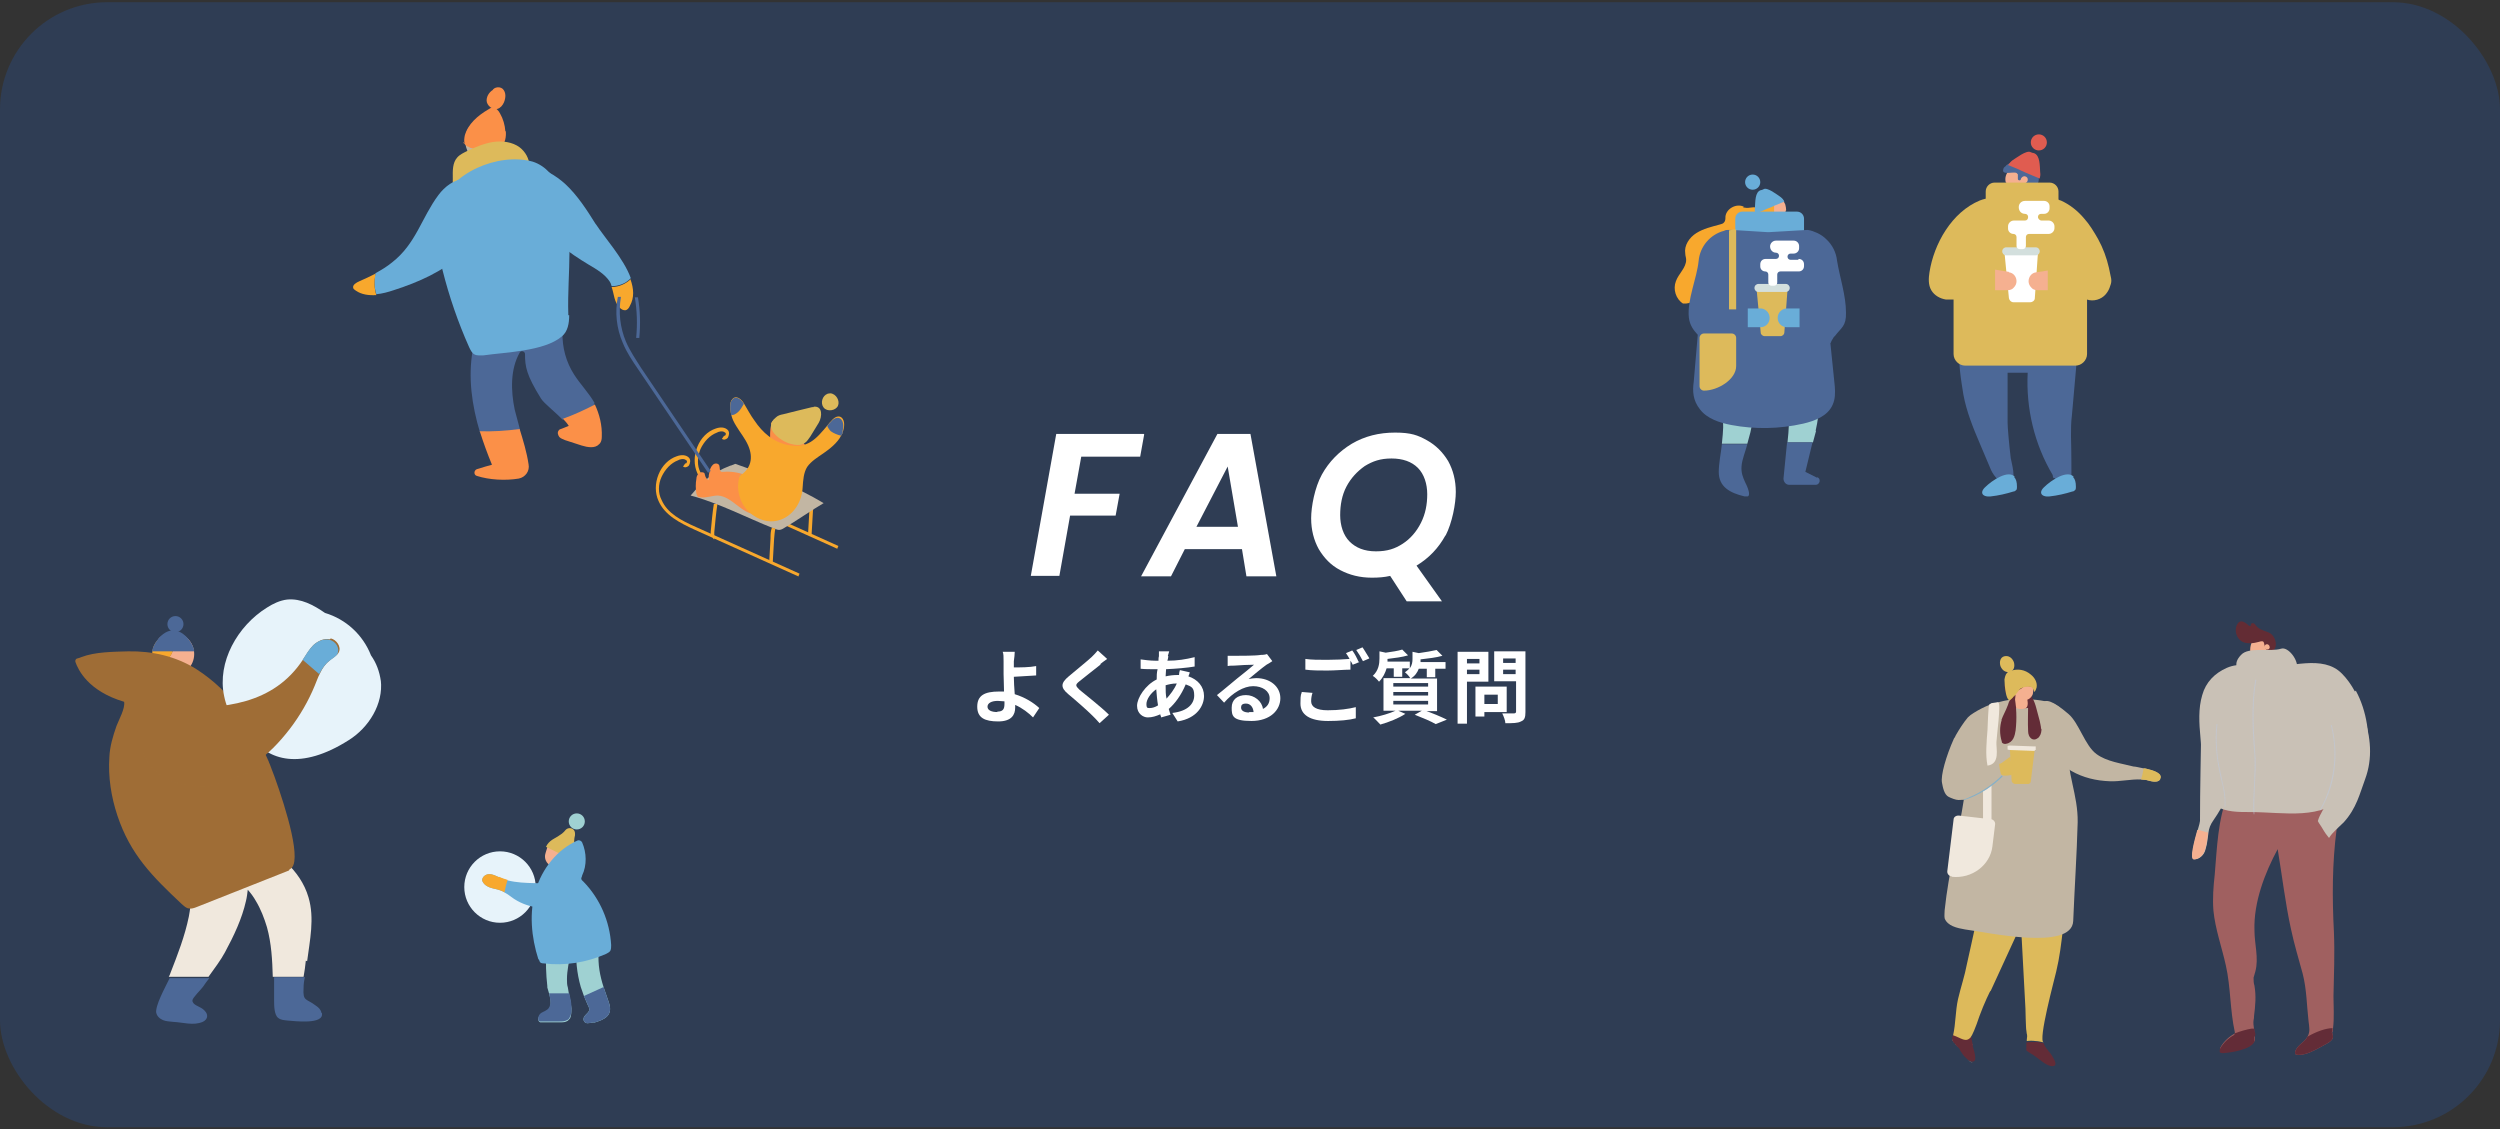 <?xml version="1.0" encoding="UTF-8"?><svg xmlns="http://www.w3.org/2000/svg" width="560" height="253" viewBox="0 0 560 253"><rect x="0" y="0" width="560" height="253" fill="#333333" stroke="none"/><defs><style>.h{opacity:.7;}.h,.i,.j,.k{mix-blend-mode:multiply;}.l{fill:#69add8;}.m{fill:#fff;}.n{fill:#e7f3fa;}.o{opacity:.5;}.p{fill:#632c34;}.q{fill:#bacbea;}.r{isolation:isolate;}.s{fill:#4c6897;}.t{fill:#ddba5b;}.i,.u{fill:#9f6d36;}.v{fill:#2f3d54;}.w{fill:#c2b6a3;}.x{fill:#f0e8dd;}.y{fill:#f5b090;}.z{fill:#e05c50;}.j{opacity:.7;}.aa{fill:#632c37;}.ab{fill:#9fd1d2;}.ac{fill:#d3dfdd;}.ad{fill:#c9c1b6;}.k{opacity:.6;}.ae{fill:#a06060;}.af{fill:#f8a82d;}.ag{fill:#fb9048;}</style></defs><g class="r"><g id="d"><g><rect class="v" y=".5" width="560" height="252" rx="24" ry="24"/><g><path class="w" d="M483.9,174.5c-.5,1-2.1,.5-3.2,.2-.4,0-.7-.1-1.1-.1-2.3-.1-4.7,.5-7,.4-3-.1-6-.8-8.6-2.3-3.7-2.1-6.5-6-6.8-10.1-.3-4.1-.9-8.7,6.1-2.7,2.4,2,3.7,7.1,6.3,9,2.3,1.7,5.6,2.1,8.3,2.8,.4,0,1.2,.2,2.2,.4,.3,0,.7,.1,1,.2,1.7,.4,3.3,1.1,2.7,2.2Z"/><path class="aa" d="M453.9,233.3v2c.6,.5,1.6,1,2.1,1.4,.9,.6,2.6,2.3,3.9,2.1,1-.1,.4-1.3-.3-2.4-.2-.3-.4-.6-.6-.8,0,0-.1-.1-.2-.2,0,0,0,0,0-.1-.1-.1-.2-.3-.3-.3-.3-.4-.6-.9-.7-1.3-.6-.2-1.2-.3-1.9-.3-.7,0-1.4,0-2,.1Z"/><path class="y" d="M441.9,234.2c0-.2,0-.3-.1-.4,0,0,0-.1,0-.2,0,0,0,.1,0,.2,0,0,0,.2,.1,.4Z"/><path class="y" d="M440.8,237.4c.3,.3,.7,.5,1.1,.6,0,0,.1,0,.2,0,0,0-.1,0-.2,0-.4,0-.8-.3-1.1-.6Z"/><path class="y" d="M441.5,232.4s0,0,0,0h0s0,0,0,0Z"/><path class="y" d="M438.6,234.5c-.1-.1-.2-.3-.4-.4,.1,.1,.3,.3,.4,.4Z"/><path class="y" d="M437.8,233.6c-.2-.3-.4-.6-.5-.9,0,.3,.2,.6,.5,.9Z"/><path class="y" d="M439.2,235.3s0,0,0-.1c0,0,0,0,0,.1Z"/><path class="y" d="M440.5,237.1s0,0,0,0c0,0,0,0,0,0Z"/><path class="y" d="M438.2,234.1c0,0-.2-.2-.2-.3,0,0,.2,.2,.2,.3Z"/><path class="aa" d="M439.8,231.5c-.6-.3-1.3-.5-1.9-.4,0,0-.1,.2-.2,.3,0,0,0,.1-.1,.2-.2,.4-.4,.8-.3,1.1,0,0,0,0,0,.1,0,.3,.2,.6,.5,.9,0,0,0,0,.1,.1,0,0,.2,.2,.2,.3,.1,.1,.3,.3,.4,.4,.1,.1,.2,.2,.3,.3,0,0,.2,.2,.2,.3,0,0,0,0,0,.1,.4,.6,.8,1.3,1.4,1.8,0,0,0,0,0,0,0,0,.2,.2,.2,.2,.3,.3,.7,.5,1.1,.6,0,0,.1,0,.2,0,.8,0,.6-1.2,.3-2.4-.1-.4-.2-.7-.3-1,0,0,0-.2,0-.2,0,0,0,0,0-.1,0,0,0,0,0,0,0-.2,0-.3-.1-.4,0,0,0-.1,0-.2-.1-.4-.2-.8-.2-1.2,0,0,0,0,0,0-.5-.3-1.1-.6-1.7-.9Z"/><path class="t" d="M443.1,192.5c.3,1.4,.5,2.7,.5,3.8,0,.8,0,1.6,0,2.5-.2,5.8-1.8,11.4-3,17.1-.5,2.7-1.4,5.3-2,7.9-.6,2.7-.5,5.4-1.1,8.1,1.8,.6,2.8,1.7,3.9,.5,.4-.5,1.1-2.1,2-4.8,.9-2.5,2.6-6.2,2.5-5.6l6.8-14.8,1,18.7c0,0,.1,4.8,.2,4.9,.1,1.3,.3,.7,.1,2.1,0,0,0,.2,0,.3,0,0,0,0,0,0h0c.6-.1,1.3-.1,2,0,.6,0,1.2,.2,1.8,.3-1.4-.2,2.5-14.5,2.8-15.9,1.5-6.2,1.5-12.6,2.9-18.8,.6-2.7,.8-5.6,.8-8.6-6.8,1.7-14.1,1.5-21.1,2.4Z"/><path class="w" d="M440,178.5c-1.3,8.5-3.5,16.8-4.4,25.4,0,.6-.1,1.2,0,1.8,.6,1.7,2.8,2.2,4.6,2.5,4.8,.6,23.9,4.9,24.2-1.9,.3-7.4,.8-14.7,1-22.1,.1-6.2-2.5-11-2.2-17.4,.1-2.9,.3-6.6-2.1-8.5-1.5-1.2-4.3-1.5-6.7-1.7,0,0,0,0,0,0-1.5-.1-3,0-4.5,.2-10.6,1.8-8.3,8.6-9.2,16.8-.2,1.7-.4,3.4-.7,5.1Z"/><path class="y" d="M454.2,156.7c0-.1-.1-.2-.2-.3l.2,.3Z"/><path class="y" d="M453.9,156.2c0,0,.1,.1,.1,.2l-.2-.3s0,0,0,.1Z"/><path class="aa" d="M455.7,153.6c0-.9-.4-1.8-1.4-2.2-1.2-.5-2.6-.3-3.8,.1-2.2,.9-1.6,3.9-.3,5.3,.4,.4,.8,.8,.8,1.3,0,.1,0,.2,0,.3,0,.2,.4,.2,.6,.2,1.4-.3,3.5,.8,3.6-1.3,0-.5,0-1,0-1.4,0-.3,.2-.6,.2-.9,.1-.4,.2-.9,.2-1.4Z"/><path class="y" d="M451.5,158.5c.5,.4,1.5,.4,2.1,.2,.9-.3,.6-1.7,.4-2.5-.2-.5-.6-.8-1.1-.9-.4-.1-.8-.2-1.1-.3,0,0-.2,0-.2,0-.1,0-.1,.2-.1,.4,0,.7-.4,2.3,0,2.9,0,0,.1,.2,.2,.2Z"/><path class="y" d="M453.4,153.7h1c.3,0,.6,.1,.9,.1,.2,.7,.2,1.5-.1,2-.4,.7-1.1,1.1-1.8,1-.5,0-1.1-.3-1.5-.7-.3-.3-.6-.6-.8-1,.5-.2,.9-.4,1.4-.7,.4-.2,.7-.5,1-.8Z"/><path class="y" d="M451.5,154.1c.3,0,.6,.3,.6,.7,0,.4-.3,.7-.7,.7-.3,0-.6-.3-.6-.7,0-.4,.3-.7,.7-.7Z"/><path class="aa" d="M457.2,163.3c0-.6-.2-1.2-.3-1.8-.3-1-.5-2-.8-3-.1-.4-.5-1.7-.9-2.2,0,.1-.1,.2-.2,.4,0,0,0,0,0,0,0,0-.2,.2-.3,.2l-.4,.6c0-.2,0-.3,.2-.5,0,0-.2-.3-.2-.3,0,.2,0,.9,0,1.1,0,2-.1,4,0,6,0,.6,.2,1.3,.8,1.7,.3,.2,.8,.2,1.1,0,.2-.1,.5-.3,.6-.5,.4-.5,.5-1.2,.5-1.8Z"/><path class="w" d="M453.2,171.5c-.3-1.1-1.5-1.9-3.3-1.8-1,0-5.4,.6-6.7,1.8,.3-1.2,.8-3.2,1.1-3.9,.4-.7,1-1.8,1.5-3,0-.2-.2-.4-.2-.6-.2-1.2,0-2.4,0-3.6,0-.8,0-1.7,0-2.5-1.2,.5-2.4,1.1-3.5,1.8-.5,.3-.9,.6-1.3,1-1,1.2-1.9,2.6-2.7,4-.1,.2-.2,.5-.4,.7-1.8,4-3,8.3-2.7,9.9,.2,1.1,.5,2.7,1.5,3.2,.6,.3,1.6,.7,2.2,.7,3.5,0,11.2-1.2,13.5-4.4,.9-1.2,1.1-2.3,.9-3.1Z"/><path class="t" d="M451.1,148.3c.3,1,0,2-.9,2.2s-1.7-.3-2.1-1.3c-.3-1,0-2,.9-2.2s1.7,.3,2.1,1.3Z"/><path class="x" d="M437.2,196.3h0c-.6,0-1.1-.6-1-1.2l1.4-11.5c0-.6,.6-1,1.3-.9l7,.8c.6,0,1.1,.6,1,1.2l-.6,4.9c-.5,4.2-4.6,7.3-9.1,6.8Z"/><path class="x" d="M447.5,157.3s0,0,0,0c0,0,0,0,0,0,0,0,0,0,0,0l-1.4,.2c-.2,.1-.3,.2-.5,.3-.2,0-.4,5.3-.4,5.7-.2,2.6-.5,5.6,0,8,2.9-.4,1.9-3.8,2-5.3,0-.9,1.1-8.7,.4-8.9Z"/><path class="x" d="M444.2,177.3v8.6c0,0,1.9,0,1.9,0v-10c-.5,.5-1.2,1-1.9,1.3Z"/><g><path class="t" d="M455.8,167.7l-.9,7.3c0,.4-.4,.7-.8,.6h-2.8c-.4-.1-.7-.4-.7-.8l-.4-7.4,5.5,.2Z"/><path class="x" d="M456,168c0-.3,0-.5,0-.8,0,0-.2,0-.3,0l-5.4-.2c-.2,0-.4,0-.6,.1,0,.2,0,.3,0,.5,0,0,0,.2,0,.3,.1,0,.3,.1,.5,.1l5.4,.2c0,0,.2,0,.2,0,0,0,0-.1,0-.2Z"/></g><path class="t" d="M447.8,171.1c.4,0,.7-.3,1-.5,.4-.3,.8-.6,1.2-.9,.1,0,.3-.2,.4-.1,0,.2,0,.4,0,.6,0,0,0,.2,0,.2,0,.1,.3,.2,.4,.2,.6-.2,1.2,.2,1.9,.3,.5,0,.9,.4,.7,.9-.2,.8-1,1.3-1.8,1.5-.7,.2-2.4,.7-3.2,.3-.4-.2-.6-2.5-.6-2.5Z"/><path class="t" d="M483.9,174.5c-.5,1-2.1,.5-3.2,.2-.4,0-.7-.1-1.1-.1,.2-.7,.4-1.4,.5-2.1,0-.2,0-.3,.1-.4,.3,0,.7,.1,1,.2,1.7,.4,3.3,1.1,2.7,2.2Z"/><g class="j"><path class="l" d="M439.9,179c.5,0,.9-.3,1.4-.5,2.6-1.1,5.1-2.8,7.1-4.8l.2,.2c-2,2-4.5,3.7-7.2,4.8-.5,.2-1,.4-1.5,.5v-.3Z"/></g><g><polygon class="w" points="456.2 153.4 456.2 153.4 456.2 153.4 456.2 153.4"/><path class="t" d="M456.2,154c.2-1.1-.4-2.2-1.3-2.9-1.3-1.1-2.9-1.4-4.6-.8-.3,0-.5,.2-.7,.4-.4,.4-.5,1-.6,1.5,0,.9,.3,6.3,1.9,4.2,.5-.7,1.1-1.4,1.6-2.1,.5-.3,1.2-.5,1.8-.5,.3,0,.5,0,.8,.2,.4,.2,.4,.7,.6,1,.3-.3,.4-.7,.5-1Z"/></g><path class="aa" d="M448.4,161.2c-.5,1.6-.5,3.3,0,4.9,0,.1,0,.2,.1,.3,.2,.2,.6,.3,.9,.2,.7-.1,1.3-.6,1.6-1.2s.4-1.2,.5-1.8c.3-2.6,.2-5.3-.3-7.9,0,.4-.7,.9-1,1.2-.3,.4-.3,.8-.5,1.2-.4,1.1-1,2.1-1.4,3.2Z"/><g><path class="ad" d="M502,161.5c.2,8.3-1.9,16.1-6.1,22.1-.8,1.1-1.1,2-1.2,2.9-.2,1.2-.2,2.3-.7,3.9-.3,1.1-1.3,2.1-2.5,2.1-1,0,.1-4.1,.8-6.6,.3-1,.5-1.8,.5-2,0-7.4,.2-14.8,.3-22.1,0-3,.4-5.2,1.8-7.8,1.5-2.7,3.3-2.2,6.1-.5,.8,.5,1.5,1.1,2.1,1.8-.9,.7-2,1.5-2.4,2.7-.4,1.2,.1,2.7,1.4,3.5Z"/><path class="ae" d="M523.4,185.8c-1,7.6-1,15.3-.6,23,.2,4.8,0,9.6-.1,14.4,0,1.9,.2,4.8-.1,7.1,0,.3,0,.7-.2,1,0,0,0,0,0,0,.1,.4,.3,.9,.1,1.3-.2,.8-2.2,1.6-2.8,2-1.3,.7-3.1,1.7-4.8,1.7-.2,0-.3,0-.5-.1-.1,0-.2,0-.3-.2,0-.1,0-.3,0-.4,.5-1.5,1.8-1.9,2.6-3.1,0-.1,.1-.2,.2-.3h0c.6-1.2,.4-1.9,.2-3.6-.4-3.5-.4-7-1.3-10.5-.9-3.3-1.9-6.6-2.6-9.9-1.3-5.9-2-12-3-18-2.9,5.4-5.4,11.9-5.2,18.2,0,3.1,1,6.2,.2,9.2-.1,.5-.3,.9-.4,1.4,0,.6,0,1.2,.2,1.8,.4,2.3,.2,4.5-.1,6.8,0,.3,0,.6-.1,.9-.1,.6,0,1.3,.1,2,0,.4,.1,.8,.2,1.2,0,0,0,0,0,0,0,0,0,0,0,0,0,0,0,0,0,0,0,0,0,.2,0,.3,0,0,0,0,0,0,0,0,0,.2,0,.2,0,0,0,0,0,0,0,0,0,.2,0,.3,0,0,0,0,0,0,0,0,0,.2,0,.2,0,0,0,0,0,0,0,0,0,.2,0,.3-.7,1.8-5.3,2.5-7,2.6-.3,0-.7,0-.8-.3,0-.2,0-.5,.1-.7,.7-1.3,1.9-2.4,3.2-3.1,0-.1,0-.2,0-.3-1.1-5-.9-10-2-14.9-.9-4.1-2.4-8.2-2.8-12.4-.2-2.7,0-5.3,.3-8,.5-5.8,.7-12.6,3-17.9,.3-.6,.6-1.2,1-1.7,8,.8,16.1,1.2,24.2,1.4,.1,2.5-.3,5.2-.6,7.6Z"/><path class="ad" d="M527.5,154.9c-.8-1.5-1.8-2.9-2.9-4-4.3-4.4-11.8-1.3-17.1-1.5-3.2-.1-5.7-1.1-8.7,.2-2.7,1.2-4.7,3.2-5.5,6.1-.9,3-.7,6.3-.4,9.5,.1,1.6,.3,3.3,.4,4.9,.3,3.7-.9,8.3,3.1,10.5,2.3,1.3,4.9,1.3,7.5,1.3,8,0,16.1,2,21.9-4,.8-.9,1.6-1.7,2.3-2.7,1.1-1.6,1.7-3.5,2.1-5.5,.8-4.6,0-10.4-2.5-15Z"/><path class="ad" d="M529.5,160.4c-.6-1.8-1.1-3.2-2.1-4.8-2.2,1.2-3.9,1.2-6.3,1.9,.9,4.5,2.3,7.4,2.4,12,0,2.8-1,7.5-2.1,10-.6,1.3-1.8,2.9-2.2,4.4,0,0,0,.1,.1,.2,0,0,0,0,0,0,.1,.2,.2,.4,.3,.5,.5,.7,.9,1.5,1.4,2.2,.2,.3,.5,.6,.7,.9,.8-1.3,2.2-2.4,3.3-3.5,2.9-3.2,3.6-6.5,4.8-9.7,1.7-4.6,1.3-9.5-.4-14.2Z"/><path class="aa" d="M505,232.3s0,0,0,0c0,0,0,.2,0,.2,0,0,0,0,0,0,0,0,0,.2,0,.3,0,0,0,0,0,0,0,0,0,.2,0,.2,0,0,0,0,0,0,0,0,0,.2,0,.3-.7,1.8-5.3,2.5-7,2.6-.3,0-.7,0-.8-.3,0-.2,0-.5,.1-.7,.7-1.3,1.9-2.4,3.2-3.1,0-.1,0-.2,0-.3,1.3-.5,2.7-.9,3.9-1.1,.2,0,.4,0,.6,0,0,.4,.1,.8,.2,1.2,0,0,0,0,0,0,0,0,0,0,0,0,0,0,0,0,0,0,0,0,0,.2,0,.3Z"/><path class="aa" d="M522.4,231.3c.1,.4,.3,.9,.1,1.3-.2,.8-2.2,1.6-2.8,2-1.3,.7-3.1,1.7-4.8,1.7-.2,0-.3,0-.5-.1-.1,0-.2,0-.3-.2,0-.1,0-.3,0-.4,.5-1.5,1.8-1.9,2.6-3.1,0-.1,.1-.2,.2-.3h0c1.9-1.1,4.1-1.9,5.6-1.9,0,.3,0,.7-.2,1,0,0,0,0,0,0Z"/><path class="y" d="M494.6,186.5c-.2,1.2-.2,2.3-.7,3.9-.3,1.1-1.3,2.1-2.5,2.1-1,0,.1-4.1,.8-6.6,.7,0,1.4,.4,2.4,.6Z"/><g class="h"><g class="k"><path class="q" d="M505.7,150c-1.6,6.1-1.2,13.1-.7,19.2,.1,2.1,0,4.3-.1,6.6-.1,2.2-.3,4.5-.1,6.6h.2c-.1-2.1,0-4.4,.1-6.6,.1-2.2,.3-4.5,.1-6.6-.4-6.1-.9-13,.7-19.1h-.2Z"/></g><g class="k"><path class="q" d="M522.3,162.4h-.2c1.7,6.5,.7,13.5-2.5,19.1h.2c3.3-5.5,4.2-12.5,2.5-19.1Z"/></g><g class="k"><path class="q" d="M497.7,174.4c-.1-.5-.2-.9-.3-1.4-.8-3.5-1.1-7.2-.7-10.8h-.2c-.4,3.5-.1,7.3,.7,10.9,.1,.5,.2,.9,.3,1.4,.2,.9,.5,1.8,.6,2.7,.2,1.2,.3,2.3,.2,3.5h.2c0-1.2,0-2.4-.2-3.5-.2-.9-.4-1.8-.6-2.7Z"/></g></g><g><path class="y" d="M508.4,147.6c0-.2,0-.5,0-.8,0,0,0-.2,0-.2,0-.2,0-.3-.1-.4,0,0,0-.1,0-.2-.3-.4-.6-.3-1.1-.3-.5,0-1.1-.1-1.4,.3-.2,.4,0,1,0,1.4,0,.6,0,1.4,0,2,.2,.9,1.7,1,2.3,.6,.3,0,.6-.1,.6-.6,0-.6,0-1.3-.2-1.9Z"/><path class="y" d="M507.2,142.2c-1.1-.3-2,.3-2.6,1.3-.5,.8-.8,2.3-.3,3.2,.4,.8,1.1,1.2,1.8,1.1,.6,0,1.1-.3,1.5-.6,.7-.6,1.2-1.7,1.2-2.8,0-1.1-.7-1.9-1.7-2.2Z"/><path class="p" d="M501,140.2s0,0,0-.1c.7-1.5,1.7-.9,2.7,0,.1,.1,.4,.2,.5,0-.1-.3,.2-.6,.5-.5,.3,0,.5,.4,.7,.6,.8,1,2.2,1.1,3.2,1.7,1,.7,1.5,2.3,1,3.3-.6,1.2-1.5,1.1-2.1,0-.6-1.2,0-1.9-1.6-1.4-1,.3-2.7,.5-3.7-.1-1.2-.7-1.7-2.3-1.2-3.6Z"/><path class="y" d="M507.8,144.3c-.3,0-.6,.3-.5,.6,0,.3,.3,.6,.6,.6s.6-.3,.5-.6c0-.3-.3-.6-.6-.6Z"/></g><path class="ad" d="M511,145.3h0c-2.5,.8-7.3-.5-9,1.4-3.8,3.9,3.6,6.4,6.5,5.7,1.9-.5,3.7-1.2,5.5-2.2,.2,0,.4-.2,.5-.3,.5-2-2-5.1-3.5-4.6Z"/></g></g><g><g><path class="af" d="M390.6,46.3c-1.6-.8-3.9,.4-4.1,2.2,0,.5,0,1-.3,1.3-.2,.3-.6,.4-1,.5-1.8,.5-3.6,.9-5.2,1.9s-2.8,2.8-2.5,4.6c0,.5,.2,.9,.2,1.4,0,1.8-1.7,3.1-2.3,4.8-.7,1.8,0,4,1.6,5,3.7,.3,6-4.7,9.7-5.1,.5,0,1.1,0,1.6-.1,.8-.2,1.5-.7,1.8-1.4,.5-1,.3-2.2,.4-3.4,.2-1.7,1.3-3.2,2.8-3.9,.4-.2,.9-.4,1.2-.8,.2-.3,.2-.8,.1-1.2-.1-1.4-.2-2.9-.4-4.3,0-.4,0-.8-.3-1-.7-.8-2.1,0-3.1-.3h-.3Z"/><g><path class="ab" d="M392.6,78.9l-4.3-.9-4.2,7.1,1.4,5.9c.5,2.1,.6,4.2,.4,6.3l-.2,2.1h5.7l.7-2.6c.5-2.2,.8-4.4,.8-6.7l-.2-11.2Z"/><path class="ab" d="M406.7,96.5c.5-2.2,.8-4.4,.8-6.7l-.2-11.2-4.3-.9-4.2,7.1,1.4,5.9c.5,2.1,.6,4.2,.4,6.3l-.2,2.1h5.7l.7-2.6Z"/><path class="s" d="M385,105.7c0,3.3,2.4,4.7,5.8,5.5,.2,0,.5,0,.7,0,.4-.2,.3-.8,.2-1.2-.2-.8-.5-1.4-.8-2-.5-1.1-.9-2.1-.8-3.5,.1-1.6,.9-3.4,1.3-5h-5.7c-.2,2-.7,4.2-.7,6.3Z"/><path class="s" d="M407,107l-2.6-1.3,1.6-6.6h-5.7l-.8,8.1c0,.7,.5,1.4,1.3,1.4h5.9c.5,0,.9-.4,.9-.9s-.2-.6-.5-.8Z"/></g><g><path class="y" d="M400,47.2c-.2,1.9-1.8,3.3-3.7,3.2-.8,0-1.4-.4-2-.8-.1,0-.2-.2-.3-.3,0,0,0,0,0-.1-.3-.4-.5-.8-.7-1.3-.1-.4-.2-.8-.1-1.2,.1-1.4,1-2.5,2.2-2.9,.2,0,.4-.1,.6-.2h0c.2,0,.5,0,.7,0,0,0,.1,0,.2,0,0,0,.1,0,.2,0,.1,0,.2,0,.3,0,.5,.1,.9,.3,1.3,.6,.4,.3,.7,.6,.9,1,.1,.2,.2,.4,.3,.6,.1,.4,.2,.9,.2,1.3Z"/><path class="af" d="M397.4,43.6v4.1s0,0,0,.1c0,0,0,.1,0,.2-.2,.7-.8,1.2-1.5,1.2h-1.8s0,0,0-.1c-.3-.4-.5-.8-.7-1.3-.1-.4-.2-.8-.1-1.2,.1-1.4,1-2.5,2.2-2.9,.2,0,.4-.1,.6-.2h0c.2,0,.5,0,.7,0,0,0,.1,0,.2,0,0,0,.1,0,.2,0,.1,0,.2,0,.3,0Z"/></g><path class="l" d="M399.6,45.2l-2.2,.9-.4,.2-1,.4-2.8,1.2c-.1-.4-.2-.8-.1-1.3,.1-1.4,0-3.6,1.3-4,.2,0,.4-.1,.6-.2,0,0,0,0,0,0,.8-.6,3.2,1.3,3.8,1.7,.4,.3,.7,.6,.9,1.1Z"/><circle class="l" cx="392.6" cy="40.8" r="1.7"/><rect class="y" x="394.3" y="48.1" width="4" height="4"/><path class="l" d="M404.1,51.8l-3.3,1c-2.7,.8-5.5,.9-8.2,0l-3.9-1.1v-2.7c0-.9,.7-1.6,1.6-1.6h12.2c.9,0,1.6,.7,1.6,1.6v2.7Z"/><path class="s" d="M410.1,76.8c.1-.4,.3-.7,.5-1,.1-.2,.2-.4,.4-.5,1.4-1.9,2.6-2.2,2.5-5.3,0-3.8-1.4-7.9-2-11.6-.2-1.9-1.1-3.6-2.4-4.8-.6-.6-1.2-1-2-1.4-.7-.3-1.4-.6-2.2-.7l-8.6,.5h0c0,0-.2,0-.2,0h-.2s0,0,0,0l-8-.5h-.7c-.3,0-.7,0-1,.2-3.1,.8-5.4,3.5-5.7,6.7-.4,4-2.6,8.7-2.2,12.7,.2,1.8,1.1,2.9,2,3.9l-.9,10.5c-.3,2.1-.2,4.2,1.4,6.2,1.6,2.1,4.4,3,7,3.5,5.3,1,10.8,.9,16.1-.3,2.6-.6,5.5-1.7,6.6-4.2,.6-1.3,.6-2.7,.5-4.1l-1-9.8Z"/><path class="t" d="M381.7,87.5h0c-.5,0-1-.4-1-1v-10.8c0-.5,.4-1,1-1h6.2c.5,0,1,.4,1,1v6.3c0,3-4.1,5.5-7.2,5.5Z"/><path class="t" d="M388.9,51.4v17.9h-1.6v-17.7c.3,0,.6-.2,1-.2h.7Z"/><g><path class="t" d="M400.4,64.9l-.7,9.5c0,.5-.4,.9-.9,.9h-3.5c-.5,0-.9-.4-.9-.8l-.9-9.5h6.9Z"/><path class="ac" d="M400,65.4h-6.1c-.5,0-.9-.4-.9-.9h0c0-.5,.4-.9,.9-.9h6.1c.5,0,.9,.4,.9,.9h0c0,.5-.4,.9-.9,.9Z"/><path class="m" d="M402.8,58.2h-1.7c-.4,0-.7-.3-.7-.7h0c0-.4,.3-.7,.7-.7h.7c.6,0,1.2-.5,1.2-1.2v-.5c0-.6-.5-1.2-1.2-1.2h-4c-.7,0-1.3,.6-1.3,1.3h0c0,.8,.6,1.4,1.3,1.4h0c.4,0,.7,.3,.7,.7h0c0,.4-.3,.7-.7,.7h-2.3c-.7,0-1.2,.5-1.2,1.2v.5c0,.6,.5,1.1,1.1,1.1h0c.4,0,.7,.3,.7,.7v1.8c0,.4,.3,.7,.7,.7h.6c.4,0,.7-.3,.7-.7v-1.8c0-.4,.3-.7,.7-.7h4.1c.7,0,1.2-.5,1.2-1.2v-.4c0-.7-.5-1.2-1.2-1.2Z"/></g><path class="l" d="M394.7,69.1h-3.2v4.2h2.8c.6,0,1.1-.2,1.5-.6,.4-.4,.6-.9,.6-1.5,0-1-.7-1.9-1.8-2.1Z"/><path class="l" d="M399.9,69.1h3.2v4.2h-2.8c-.6,0-1.1-.2-1.5-.6-.4-.4-.6-.9-.6-1.5,0-1,.7-1.9,1.8-2.1Z"/></g><g><path class="y" d="M449.4,40.9c.3,1.7,2,2.7,3.6,2.4,.7-.1,1.2-.5,1.6-.9,.1-.1,.2-.3,.3-.4,.4-.6,.6-1.5,.4-2.3-.2-1.2-1.2-2.1-2.3-2.4-.2,0-.4,0-.6,0h0c-.3,0-.5,0-.8,0,0,0-.1,0-.2,0-.5,.1-1,.4-1.3,.8-.7,.7-1.1,1.7-.8,2.8Z"/><path class="s" d="M449.3,37.1c1.2-.9,3.7-2,3.8-1,0,0,0,.1,0,.2,0,.2,.3,.2,.5,0,.6-.2,1.3-.2,1.9,.1s.8,1.2,.3,1.7c0,0-.1,.1-.1,.2,0,.2,.1,.4,.3,.5,2.1,1.4-1.1,5.3-2.1,3-.1-.3-.3-.7-.1-1,0,0,0,0,0,0l-1.1-.9v.2c0,0,0,0,0,0h0c0,.2-.2,.3-.3,.3-.2,0-.4-.1-.4-.3v-1.1c0,0-.1,0-.1,0-.2-1-3.9,.7-3.1-1.3,0-.1,.3-.4,.6-.6Z"/><path class="y" d="M449.9,38.6s0,0,0,0c0,0,0,0,0,0Z"/><path class="y" d="M452.7,40.4c0,.4,.5,.7,.9,.6,.4,0,.7-.5,.6-.9,0-.4-.5-.7-.9-.6s-.7,.5-.6,.9Z"/><path class="z" d="M449.9,37l2.4,1,.4,.2,1.1,.5,3.1,1.3c.1-.4,.2-.9,.1-1.4-.1-1.5,0-3.8-1.4-4.3-.2,0-.4-.1-.7-.2h0c-.9-.6-3.4,1.4-4.1,1.8-.4,.3-.7,.7-1,1.1Z"/><path class="z" d="M454.9,31.9c0,1,.8,1.8,1.8,1.8s1.8-.8,1.8-1.8-.8-1.8-1.8-1.8-1.8,.8-1.8,1.8Z"/><path class="s" d="M439.1,77.1c-.7,3.4,.3,8.7,.7,11.3,.7,3.8,2.2,7.5,3.7,11,.8,2,1.7,3.9,2.5,5.9,.6,1.3,2.5,3.9,4.4,2.8,1.3-.8,.2-4.3,0-5.5-.4-3.4-.7-6.9-.7-7.9,0-2.6,0-5.2,0-7.7h0v-3.5h4.5c-.4,8,1.5,16,5.6,22.9,0,.3,.1,.6,.2,.7,0,0,0,0,0,0,0,0,0,0,0,0h.3c.2,.3,.4,.6,.5,.9l1.8-.9c.8,0,1.4,0,1.4,0,0-.2,0-.5,0-.7,0-.3,0-5.4-.1-8.7,0-1.5,0-3.1,.2-4.6,.4-4.2,.5-5.9,1-11.3,0-.4,.1-2.5,.2-4.8h-26.2Z"/><path class="l" d="M464.5,106.8c-1.4-1.6-5,.7-6.7,2.4-.3,.3-.6,.7-.6,1.1,0,.8,1.1,1,1.9,.9,1.8-.2,3.5-.6,5.1-1.1,.3,0,.5-.2,.7-.4,.1-.2,.1-.4,.1-.7,0-1-.2-1.7-.6-2.1Z"/><path class="l" d="M451.3,106.8c-1.4-1.6-5,.7-6.7,2.4-.3,.3-.6,.7-.6,1.1,0,.8,1.1,1,1.9,.9,1.8-.2,3.5-.6,5.1-1.1,.3,0,.5-.2,.7-.4,.1-.2,.1-.4,.1-.7,0-1-.2-1.7-.6-2.1Z"/><path class="t" d="M472.9,62.4l-.5-2.4c-.5-2.2-1.3-4.4-2.4-6.4-.9-1.6-2-3.4-3.1-4.6-1.5-1.8-3.3-3.2-5.3-4.1-.2,0-.3-.1-.5-.2v-1.8c0-1.1-.9-2-2-2h-12.3c-1.1,0-2,.9-2,2v1.6c-.5,.1-1,.3-1.3,.4-6.3,2.6-10.3,9.7-11.3,16.1-.2,1.3-.3,2.8,.4,4,.7,1.2,2,1.9,3.3,2.1,.6,0,1.1,0,1.7,0v12.2c0,1.4,1.2,2.6,2.6,2.6h24.7c1.4,0,2.6-1.2,2.6-2.6v-12.2c1.4,.5,3.2,0,4.2-1.2,.5-.6,.8-1.2,1-1.9,.2-.5,.3-1,.2-1.6Z"/><g><path class="m" d="M456.5,56.6l-.7,10.2c0,.5-.5,.9-1,.9h-3.8c-.5,0-.9-.4-1-.9l-1-10.3h7.5Z"/><path class="ac" d="M456,57.2h-6.6c-.5,0-.9-.4-.9-.9h0c0-.5,.4-.9,.9-.9h6.6c.5,0,.9,.4,.9,.9h0c0,.5-.4,.9-.9,.9Z"/><path class="m" d="M459.1,49.4h-1.8c-.4,0-.8-.4-.8-.8h0c0-.4,.3-.7,.7-.7h.7c.7,0,1.2-.6,1.2-1.2v-.5c0-.7-.6-1.2-1.2-1.2h-4.3c-.8,0-1.4,.6-1.4,1.4h0c0,.9,.6,1.5,1.4,1.5h0c.4,0,.7,.3,.7,.7h0c0,.5-.3,.8-.7,.8h-2.5c-.7,0-1.3,.6-1.3,1.3v.5c0,.7,.6,1.2,1.2,1.2h0c.4,0,.7,.3,.7,.7v2c0,.4,.3,.7,.7,.7h.7c.4,0,.7-.3,.7-.7v-2c0-.4,.3-.7,.7-.7h4.4c.7,0,1.3-.6,1.3-1.3v-.4c0-.7-.6-1.3-1.3-1.3Z"/></g><g><path class="y" d="M450,60.9l-3.1-.5v4.6h2.8c.6,0,1.1-.2,1.4-.6,.4-.4,.6-.9,.6-1.4,0-1-.7-1.9-1.7-2Z"/><path class="y" d="M458.7,60.5v4.5h-2.3c-.6,0-1.1-.2-1.4-.6-.4-.4-.6-.9-.6-1.4,0-1,.7-1.9,1.7-2l2.6-.4Z"/></g></g></g><g><path class="ab" d="M127.7,228.1c-.2,.2-.3,.4-.6,.6-.5,.3-1,.3-1.6,.3-1.3,0-2.7,0-4,0-.2,0-.4,0-.5,0-.6-.2-.5-1.2,0-1.6,.4-.5,1.1-.6,1.6-1,1.5-1,.4-3.7,0-5.2,0-.1,0-.2,0-.3-.3-2.7-.4-5.4-.2-8.1l-.2,.6c-.2-1.1,.5-2.2,1.5-2.6,1-.5,2.1-.4,3.1,0,.3,0,.5,.2,.7,.4,.5,.5,.5,1.4,.3,2.2-.3,1.9-.8,4-.8,5.9,0,.7,0,1.3,.2,1.9,.2,1.6,.7,3.1,.8,4.7,0,.8,0,1.7-.4,2.4Z"/><path class="ab" d="M133,229c-.5,.1-.9,.2-1.4,.2-.5,0-.9-.4-.9-.9,0-.9,1.2-1.3,1.3-2.1,0-.3-.1-.7-.3-1-.3-.7-.6-1.4-.9-2.1-.2-.7-.5-1.3-.7-2-.9-3.1-1.2-6.4-1-9.6l.4,1c0-.1,0-.3,0-.4,0-1.3,.1-3,1.4-3.5,1-.4,2.3,.3,2.8,1.3,.5,1,.4,2.2,.4,3.3-.2,2.9,.3,5.4,1.1,7.9,.4,1.1,.8,2.3,1.2,3.5,1,2.9-1,3.8-3.4,4.5Z"/><g><path class="y" d="M123.3,194.1v3.1h1.4c0,0,3.5,.3,3.5,.3v-5.6c.1,0-.3-.6-.3-.6l-1.2-1.7-3.7-.5h-.2c0,.1-.1,.4-.2,.7-.1,.4-.3,.9-.4,1.3-.4,1.2,.2,2.4,1.3,2.9Z"/><path class="ab" d="M131,184c0,1-.8,1.8-1.8,1.8s-1.8-.8-1.8-1.8,.8-1.8,1.8-1.8,1.8,.8,1.8,1.8Z"/><path class="t" d="M128.8,187.1c-.2,1-.3,1,0,3.7,0,0,0,0,0,0,0,0,0,0,0,0h0c0,.1,0,.2,0,.3,0,.6-.1,1.1-.4,1.6l-6.1-3c.3-.7,.8-1.2,1.4-1.6h0c2.4-1.4,2.4-1.5,3-2.2h0c.2-.2,.5-.4,.9-.4,.7,0,1.2,.5,1.2,1.2s0,.2,0,.3h0Z"/></g><circle class="n" cx="112" cy="198.7" r="8"/><path class="l" d="M120.6,214.9c-1.6-5-2.1-10.5-.6-15.5,1.4-4.8,4.8-9.1,9.3-11.1,.4-.2,.9,0,1.1,.4,1,2.3,1.1,5.1,0,7.4,0,.2-.2,.5-.2,.7,0,.3,.3,.5,.5,.7,3.7,3.8,5.9,8.9,6.2,14.2,0,.5,0,.9-.2,1.3-.2,.3-.6,.5-1,.7-4.3,1.9-9.2,2.7-13.9,2.1-.4,0-.8-.1-.9-.4l-.2-.5Z"/><path class="s" d="M127.6,222.5h-4.6c.3,1.4,.6,3-.5,3.7-.5,.4-1.2,.5-1.6,1-.4,.5-.5,1.4,0,1.6,.2,0,.3,0,.5,0,1.3,0,2.7,0,4,0,.5,0,1.1,0,1.6-.3,.3-.1,.5-.3,.6-.6,.4-.6,.5-1.6,.4-2.4,0-1.1-.3-2.1-.5-3.1Z"/><path class="s" d="M133,229c-.5,.1-.9,.2-1.4,.2-.5,0-.9-.4-.9-.9,0-.9,1.2-1.3,1.3-2.1,0-.3-.1-.7-.3-1-.3-.7-.6-1.4-.9-2.1l4.4-2c.4,1.1,.8,2.3,1.2,3.5,1,2.9-1,3.8-3.4,4.5Z"/><path class="l" d="M129.3,200.4c-.4,.9-1.3,1.5-2.2,1.9-3.5,1.6-7.8,1.4-11.2-.5-1-.5-1.9-1.4-2.9-1.9-.3-.2-.5-.3-.8-.4-1.2-.5-2.3-.4-3.4-1.2-.4-.3-.7-.7-.8-1.1,0-.8,.8-1.4,1.6-1.4,.8,0,1.5,.4,2.2,.7,.6,.3,1.3,.5,1.9,.7,3.9,1,8.3,.3,12.4,1.1,.5,0,1,.3,1.3,.6l1-.8c.9,.3,1.3,1.6,.8,2.5Z"/><path class="af" d="M111.8,196.4c.6,.3,1.3,.5,1.9,.7-.3,.9-.5,1.8-.7,2.8-.3-.2-.5-.3-.8-.4-1.2-.5-2.3-.4-3.4-1.2-.4-.3-.7-.7-.8-1.1,0-.8,.8-1.4,1.6-1.4,.8,0,1.5,.4,2.2,.7Z"/><g><path class="y" d="M38.8,141.7c-1.3,0-2.5,.5-3.3,1.4,1.7,0,3.3,.2,3.3,1.8,0,3.2-4.7,4.7-4.7,4.7v7.5h4.7v-5.9c2.7,0,4.7-2.1,4.7-4.7h0c0-2.6-2.1-4.8-4.7-4.8Z"/><path class="af" d="M38.8,145c0-1.6-1.6-1.9-3.3-1.8,0,0,0,0,0,0-.9,.9-1.4,2-1.4,3.3v3.2s4.7-1.5,4.7-4.7Z"/></g><path class="s" d="M43.6,145.9h-9.5c0-1.3,2.1-4.7,4.7-4.7s4.7,3.4,4.7,4.7Z"/><path class="s" d="M41.1,139.8c0,1-.8,1.8-1.8,1.8-1,0-1.8-.8-1.8-1.8s.8-1.8,1.8-1.8,1.8,.8,1.8,1.8Z"/><g><path class="x" d="M68.8,215.3c.6-4.7,1.7-9.6,.3-14.3-1.8-6.2-7.4-10.6-13.4-13.1-.1,0-.3-.1-.4-.2-1-.4-1.9-.7-2.9-.9-.6-.8-1.4-1.4-2.2-2-2.1-1.5-4,.3-6.4,1.3-1.7,.7-3.7,0-3.7,1.8,0-.1-.2-.3-.3-.4l-.8,2.2c.5,0,1.1,.1,1.6,.2-.4-.6-.6-1.3-.6-2,3.1,5.1,3.4,11.5,2.3,17.4-.9,4.4-2.5,8.5-4.1,12.6-.1,.3-.2,.6-.4,.9h8.9c1.3-1.8,2.8-3.8,3.7-5.5,2-3.7,3.8-7.5,4.7-11.5,.2-.8,.3-1.7,.4-2.5,.7,.8,1.3,1.6,1.8,2.5,1.1,1.8,1.9,3.9,2.5,5.9,1,3.6,1.2,7.4,1.3,11.1h6.9c.2-1.2,.4-2.4,.5-3.6Z"/><path class="s" d="M35,226.8c.1,.8,.8,1.4,1.5,1.7,.7,.3,1.5,.3,2.3,.4,2.2,.1,4.5,.9,6.6,0,.5-.2,1-.7,1-1.3,0-.7-.5-1.2-1-1.6-.8-.6-2.3-.9-2.3-1.9,0-.6,2-2.5,2.4-3.1,.4-.6,.9-1.3,1.4-1.9h-8.9c-1.1,2.3-3.3,6.2-3,7.9Z"/><path class="s" d="M72,226.9c-.1-.7-.6-1.2-1.2-1.6-2.2-1.7-3-.9-2.8-4,0-.8,.1-1.6,.3-2.4h-6.9c0,1.7,0,3.5,0,5.2,0,1.1,0,3.2,.9,3.9,.6,.5,1.3,.5,2.1,.6,1.4,.1,8.3,1,7.7-1.7Z"/></g><path class="u" d="M64.7,195c-6.9,2.7-13.8,5.5-20.7,8.2-.5,.2-1.1,.4-1.6,.3-.7,0-1.2-.6-1.7-1-6.6-6.2-11.5-11.1-14.4-19.8-1.4-4.2-2.1-8.7-1.8-13.1,.1-2.4,.8-4.7,1.6-7,.5-1.3,2-4,1.7-5.4-8.1-2.4-10.3-7.2-10.9-8.9-.1-.3,0-.7,.4-.8s.7-.2,.9-.3c3.1-1.2,7.2-1.2,10.5-1.3,5.4-.1,10.7,1.1,15.3,4,3.9,2.5,7.2,5.7,9.9,9.4,.9,1.3,1.8,2.6,2.6,4,1.4,2.3,2.6,4.8,3.7,7.3,0,.1,.1,.3,.2,.5,.3,.7,.6,1.7,1.1,2.9,2.6,7.2,6.4,19.5,3.4,20.7Z"/><g class="o"><path class="i" d="M47.9,176c-3.9,.3-7.9,0-11.3-1.9-3.3-2-5.7-6-4.6-9.7,.4-1.3,1.2-2.5,2.3-3.2,1.6-1,3.7-.9,5.6-.8,4.7,.2,9.4,.1,13.8-.8,.9,1.3,1.8,2.6,2.6,4,1.4,2.3,2.6,4.8,3.7,7.3,0,.1,.1,.3,.2,.5"/></g><path class="n" d="M85.3,152.5c-.3-2.1-1-4-2.2-5.7-1.8-4.6-5.6-8.1-10.3-9.5-2.6-1.8-5.4-3.3-8.5-3-1.6,.2-3.1,.9-4.5,1.8-6.6,4.1-11.2,12.2-9.6,19.8,.8,4,3,7,5.9,9,3.9,5.5,11.3,7.7,22,.9,4.5-2.8,7.8-8.1,7.2-13.4Z"/><path class="u" d="M73.9,143.2c-1.3-.3-2.7,.4-3.7,1.3-.9,.9-1.6,2.1-2.3,3.2,0,0,0,0,0,0-6.6,10.1-17.9,11.2-29,10.7-1.9,0-4-.2-5.6,.8-1.1,.7-1.9,1.9-2.3,3.2-1.1,3.7,1.3,7.8,4.6,9.7,3.3,2,7.4,2.2,11.3,1.9,8.2-.5,13.1-4.4,18-10.7,2.3-3,4.2-6.3,5.6-9.7,.4-.9,.7-1.9,1.2-2.8,.5-1.1,1.2-2.1,2.2-2.9,.7-.6,1.6-1,2-1.8,.6-1.2-.5-2.8-1.8-3.1Z"/><path class="l" d="M75.7,146.3c-.4,.8-1.3,1.2-2,1.8-1,.8-1.6,1.8-2.2,2.9l-3.7-3.2c.7-1.1,1.4-2.3,2.3-3.2,1-1,2.4-1.6,3.7-1.3,1.3,.3,2.4,1.8,1.8,3.1Z"/></g><g><path class="s" d="M143.2,75.7h-.7c.3-3.1,.2-6.1-.3-9.1h.7c.5,2.9,.6,6,.3,9.1Z"/><path class="af" d="M187.5,122.9l-23.1-10.4c-3.5-1.6-6.8-3.3-8.2-6.5-.8-1.8-.8-3.9,0-5.9s2.3-3.5,4.1-4.1c1.1-.4,2.1-.3,2.7,.3,.5,.5,.3,1.3,0,1.8-.4,.4-.9,.5-1.3,.2l.5-.7s.1,0,.2,0c.2-.2,.3-.6,0-.7-.5-.5-1.5-.2-1.8,0-1.6,.6-2.9,2-3.7,3.7-.7,1.8-.8,3.7,0,5.2,1.3,3,4.4,4.6,7.8,6.1l23.1,10.4-.3,.7Z"/><path class="af" d="M168.6,114.6l-.7-1.1h.1c0,0-.1-.1-.1-.1v-.5c.2-2,.4-4.4,.7-6.2h.8c-.3,1.9-.5,4.3-.7,6.3v1.6Z"/><path class="af" d="M181.8,119.7h-.8s.3-5.3,.3-5.3c0-.8,0-1.6,.3-2.4l.8,.2c-.2,.7-.2,1.5-.3,2.3l-.3,5.2Z"/><path class="w" d="M106,35.7c-1.5-1.5-2.2-3.8-1.6-5.8,.6-2,2.6-3.6,4.7-3.5,.8,0,1.5,.2,2.1,.8,.4,.4,.7,.9,.9,1.5,.6,1.4,.9,2.9,.9,4.4,0,.9,0,1.8-.6,2.5-.8,1.2-2.4,1.4-3.9,1.4-.7,0-1.5,0-2.1-.2-.6-.3-1.1-1.1-.8-1.8l.2,.7Z"/><path class="ag" d="M113.2,29.4c-.1-1.4-.5-2.8-1.2-4-.3-.6-.9-1.3-1.6-1.3-.4,0-.7,.2-1,.4-2.4,1.4-4.6,3.3-5.3,5.9-.1,.6-.2,1.2,0,1.8l-.3-.4c0,.1,0,.2,0,.2,0,0,0,0,.2,.2-.4-.5,.4,.4,.4,.4,.1,0,.2,.2,.2,.2,0,0,0,0,.1,0,.2,0,.4,.2,.6,.3,1.2,.4,2.5,.5,3.8,.5,1.1,0,2.3,0,3.2-.8,.9-.8,1.1-2.2,1-3.4Z"/><path class="ag" d="M110.9,19.9c-1.1,.4-1.9,1.5-1.9,2.6,0,1.1,1.3,2.2,2.4,1.9,.7-.2,1.2-.8,1.5-1.5,.4-1,.5-2.2-.3-3-.8-.7-2.4-.3-2.4,.8l.8-.8Z"/><path class="t" d="M100.3,44.3c2.3-2.1,0-6.6,2.1-9,.6-.7,1.5-1.1,2.3-1.5,1.9-.9,3.8-1.7,5.8-2,2-.3,4.3,0,5.9,1.2,1.3,1,2.1,2.5,2.2,4,.1,1.2-.2,2.5-1.1,3.2-.6,.5-1.4,.7-2.2,.8-4.2,.9-8.3,1.7-12.5,2.6-1.1,.2-2.3,.5-3.3,0l.8,.6Z"/><path class="s" d="M133.2,90.3c-1.3-2.3-3.2-4.2-4.6-6.4-1.8-2.8-2.7-6.1-2.6-9.5,.3-.2,.2-.7,0-1-.3-.3-.7-.4-1.2-.5-4.2-.9-8.5-1.1-12.7-.8-1,0-2.1,.2-3,.7-2,1-2.8,3.4-3.2,5.6-1.1,6.1-.2,12.4,1.6,18.4,3,0,6,0,9-.5-.4-1.5-.8-3-1.2-4.5-.9-4.3-1-9.1,1.1-12.8,.3-.6,1.2-.3,1.2,.3,0,2.8,.3,4.7,3.6,10,.7,1.1,3.1,2.9,4.8,4.7,2.5-.9,4.9-1.9,7.2-3.2,0-.1-.1-.2-.2-.3Z"/><path class="ag" d="M133.3,90.6c-2.3,1.2-4.7,2.3-7.2,3.2,.5,.5,1,1.1,1.3,1.6h-.3c0,0,.2,0,.3,0,0,0,0,0,0,0-.5,.2-1,.4-1.5,.6-.3,.1-.7,.2-.8,.5-.3,.4-.1,1,.2,1.4,.4,.4,.9,.5,1.3,.7,1.2,.4,2.5,.8,3.7,1.2,1.3,.4,3,.7,3.9-.3,0,0,.1-.1,.2-.2,.3-.4,.4-.9,.4-1.5,.1-2.5-.5-5-1.6-7.3Z"/><path class="ag" d="M107.5,96.7c.8,2.5,1.7,5,2.7,7.4-.7,.2-2.2,.6-3.4,1-.7,.3-.7,1.3,0,1.5,2.8,.9,6.4,1.1,9.4,.6,1.5-.3,2.5-1.7,2.2-3.2-.4-2.7-1.2-5.3-2-7.9-3,.4-6,.6-9,.5Z"/><path class="w" d="M163.6,104.3c-4.1,1.6-6.1,3.4-8.9,6.7,6.4,1.7,12.6,5,18.7,7.4,.4,.1,.7,.3,1.1,.3,.4,0,.8-.2,1.1-.4,2.6-1.5,6.3-4.1,8.9-5.6-6-3.6-13.2-6.5-19.8-8.8l-1,.4Z"/><path class="ag" d="M173.1,94.3c-.6,1.1-.6,2.4-.6,3.7,0,1.2,.1,2.6,1.2,3.2,.2,.1,.5,.2,.7,.4,.4,.3,.6,.8,.8,1.2,.4,.8,.9,1.6,1.7,2.1,.8,.5,1.8,.6,2.6,0,1.1-.8,1-2.5,.3-3.7,.4,.2,.8-.4,.8-.8,0-.4-.4-.8-.6-1.2-.3-.7-.3-1.5-.4-2.3-.3-1.5-1.4-2.9-2.8-3.3-1.5-.5-3.2,0-4.1,1.2,0,.2,.2,.3,.3,.3v-.8Z"/><path class="ag" d="M169.2,115.2c-3.2-.2-5.2-4-8.4-4.2-1.3,0-2.6,.6-3.9,.4-.3,0-.6-.1-.7-.3-.1-.1-.1-.3-.2-.5-.2-1.1-.2-2.3,0-3.4,0-.4,.2-.9,.6-1.2,.3-.3,.9-.3,1.2,0,.1,.2,.1,.5,.2,.7,.2,.6,.8,1,1.5,1.1,.6,0,1.3,0,1.9-.1,3.1-.2,5.8,1.9,7.8,4.3,.4,.4,.7,.9,.9,1.5,.2,.6,0,1.2-.3,1.6-.7,.6-1.9,0-2-.8l1.4,.8Z"/><path class="ag" d="M171,109.2c-2.2-2.5-5.7-3.8-9-3.5-.1,0-.3,0-.4,0-.5-.2-.3-1-.5-1.5-.3-.5-1.1-.5-1.5,0-.4,.4-.6,1-.7,1.6-.2,.8-.3,1.8,.2,2.5,.7,1.1,2.4,.9,3.7,1.1,2,.4,3.5,2,5.1,3.3,.8,.7,1.9,1.4,3,1,.9-.4,1.3-1.5,1.1-2.4-.2-.9-.8-1.7-1.4-2.4l.6,.4Z"/><path class="t" d="M182.2,91.2c-.1,0-.2,0-.3,0-2.2,.5-4.4,1.1-6.5,1.6-.6,.1-1.2,.3-1.6,.7-3.1,2.4,1.1,5.3,3.2,5.9,1.1,.3,2.4,.5,3.3-.2,.5-.3,.8-.9,1.2-1.4,.6-1,1.3-2.1,1.9-3.1,.8-1.4,.9-3.8-1.1-3.6Z"/><path class="t" d="M185.4,88.2c-1.2,.4-1.7,2.1-.9,3.1,.8,1,2.7,.7,3.2-.4s-.4-2.7-1.7-2.8c-.6,0-1.2,.3-1.4,.9l.7-.8Z"/><path class="l" d="M166,106.1c0,.2-.2,.4-.2,.6,0,0-.1,0-.2,.1l.4-.7Z"/><path class="af" d="M188.8,96.7c0,.3-.2,.6-.4,.9-.8,1.6-2.6,3-3.9,3.9-1.3,.9-2.8,1.8-3.7,3.1-.8,1.3-.9,3-1,4.5-.3,6.4-6.8,10.4-12.1,5.5-2.1-2-2.9-5.3-2-8,2.5-1.6,3.1-4,1.9-6.8-.7-1.6-1.8-2.9-2.7-4.4-.5-.8-.9-1.6-1.1-2.5-.2-.8-.3-1.6-.2-2.4,0-.5,.3-1.1,.8-1.4,.8-.4,1.7,.4,2.2,1.2,0,0,0,0,0,0,.8,1.3,1.5,2.7,2.4,3.9,1.8,2.7,4.3,4.9,7.6,5.5,4.3,.8,6.1-1.2,8.9-4.6,.2-.3,.4-.5,.7-.8,1.7-2.1,3.5-.7,2.7,2.1Z"/><path class="l" d="M127.3,70.6c0,0,0-.1,0-.2-.3-9.2,1.6-18.9-1.8-27.8-1.1-2.9-3.3-5.5-6.2-6.4-7.6-2.1-18.7,2.5-20.9,10.3-1.3,4.5-.5,9.3,.7,13.9,1.5,6,3.5,11.8,6,17.4,.3,.6,.6,1.3,1.2,1.6,.6,.3,1.3,.2,2,.2,4.8-.7,13.6-.9,17.5-4.2,1.4-1.1,1.7-3,1.7-4.8Z"/><path class="l" d="M109.6,37.6c0,0,0,.2,0,.2-.1,.3-.2,.5-.4,.7l1.7-1.7c-.2,0-.3,0-.5,.1-.3,.2-.5,.4-.7,.7Z"/><path class="af" d="M178.8,129.1l-23.1-10.4c-3.5-1.6-6.8-3.3-8.2-6.5-.8-1.8-.8-3.9,0-5.9s2.3-3.5,4.1-4.1c1.1-.4,2.1-.3,2.7,.3,.5,.5,.3,1.3,0,1.8-.4,.4-.9,.5-1.3,.2l.5-.7s.1,0,.2,0c.2-.2,.3-.6,0-.7-.5-.5-1.5-.2-1.8,0-1.6,.6-2.9,2-3.7,3.7s-.8,3.7,0,5.2c1.3,3,4.4,4.6,7.8,6.1l23.1,10.4-.3,.7Z"/><path class="af" d="M159.9,120.8l-.7-1.1h.1c0,0-.1-.1-.1-.1v-.5c.2-2,.4-4.4,.7-6.2h.8c-.3,1.9-.5,4.3-.7,6.3v1.6Z"/><path class="af" d="M173.1,125.9h-.8s.3-5.3,.3-5.3c0-.8,0-1.6,.3-2.4l.8,.2c-.2,.7-.2,1.5-.3,2.3l-.3,5.2Z"/><path class="l" d="M133.5,50.3c-2-3.2-4.1-6.5-6.9-9.1-2.1-1.9-4.7-3.4-7.4-4-.4-.8-1.6-.8-2.3-.2-.2,0-.4,0-.6,0h.5c0,0-.1,.2-.2,.2-.6,.9-.5,2-.3,3,.6,3.2,1.9,6.2,3.7,8.8,3,4.4,7.4,7.6,11.9,10.3,1.7,1,3.6,2.1,4.7,3.8,.2,.3,.3,.6,.4,1,1.6,0,3.2-.6,4.3-1.8-1.6-4.4-5.9-9.1-7.9-12.2Z"/><path class="af" d="M141.3,62.5c-1.1,1.1-2.7,1.8-4.3,1.8,.6,1.6,.5,3.4,1.9,4.7,.3,.3,.7,.5,1.1,.5,.5,0,.9-.5,1.1-1,1-1.8,.9-3.8,.1-6Z"/><path class="l" d="M106.5,40.2c-.6-.2-1.3-.2-2.2-.2-2.5,.1-4.7,1.8-6.1,3.7-3.8,5.1-5,10.9-10.4,15.1-1.1,.9-2.4,1.7-3.7,2.4-.3,1.6-.3,3.2,.2,4.7,1.3-.1,2.7-.5,3.9-.9,5.6-1.8,11-4.2,15.1-8,2.8-2.7,9.8-15.2,3.3-16.9Z"/><path class="af" d="M84.1,61.3c-1.2,.6-2.4,1.2-3.6,1.7-.7,.3-1.5,.8-1.4,1.4,0,.3,.3,.5,.6,.7,1.3,.9,2.9,1.1,4.6,1-.5-1.5-.5-3.2-.2-4.7Z"/><path class="s" d="M158.6,105.9l-15.6-23.1c-1.3-1.9-2.6-3.8-3.5-6-1.4-3.2-1.8-6.9-1.1-10.3h.7c-.6,3.4-.2,6.9,1.1,10,.9,2.1,2.2,4,3.4,5.9l15.6,23.1-.6,.4Z"/><path class="s" d="M166.6,90.5c-.2,.3-.4,.7-.6,1-.4,.6-.9,1.1-1.6,1.4-.2,0-.4,.1-.6,.1-.2-.8-.3-1.6-.2-2.4,0-.5,.3-1.1,.8-1.4,.8-.4,1.7,.4,2.2,1.2,0,0,0,0,0,0Z"/><path class="s" d="M188.8,96.7c0,.3-.2,.6-.4,.9-.8-.2-1.6-.5-2.3-1-.3-.3-.6-.7-.8-1.2,.2-.3,.4-.5,.7-.8,1.7-2.1,3.5-.7,2.7,2.1Z"/></g><g><g><path class="m" d="M227.1,148.2c0,.4,0,.8,0,1.3,1.4,0,3.5,0,5-.3v2.1c-1.4,.1-3.6,.2-5,.3,0,1.1,.1,2.5,.2,3.9,2.3,.7,4.2,1.9,5.5,3.1l-1.4,2.1c-1-1-2.4-2.1-4-2.8,0,.2,0,.5,0,.6,0,1.6-.8,3.1-3.8,3.1s-4.7-.8-4.7-3.3,1.6-3.4,4.9-3.4,.7,0,1.1,0c0-1.4-.1-2.9-.1-3.9s0-2.2,0-2.9c0-.9,0-1.7-.2-2.1h2.7c0,.5-.1,1.4-.2,2.1Zm-3.7,11.2c1.2,0,1.6-.5,1.6-1.7s0-.4,0-.6c-.5,0-1-.1-1.5-.1-1.4,0-2.3,.5-2.3,1.3s.9,1.2,2.2,1.2Z"/><path class="m" d="M246.6,148.8c-1.2,.9-3.5,2.8-4.8,3.8-1,.8-.9,1,0,1.9,1.3,1.1,4.8,3.8,6.6,5.6l-2.1,1.9c-.5-.6-1-1.1-1.6-1.7-1.1-1.1-3.7-3.4-5.4-4.8-1.8-1.5-1.7-2.5,.1-4,1.4-1.2,3.9-3.2,5.1-4.3,.5-.5,1.1-1.1,1.4-1.5l2.1,1.9c-.6,.4-1.2,.9-1.6,1.2Z"/><path class="m" d="M261.7,147c0,.3-.1,.6-.2,1,2.2,0,4.1-.3,6.1-.8v2.1c-1.7,.3-4.2,.5-6.4,.6,0,.5-.1,1.1-.1,1.6,.9-.2,1.8-.3,2.7-.3h.3c0-.4,.1-.8,.2-1.1l2.2,.5c0,.2-.2,.6-.3,.9,2.1,.7,3.5,2.3,3.5,4.4s-1.5,5-5.9,5.7l-1.2-1.9c3.5-.4,4.9-2.1,4.9-3.9s-.6-2-1.9-2.5c-1,2.4-2.4,4.3-3.8,5.5,.1,.5,.3,.9,.4,1.3l-2.1,.6c0-.2-.2-.5-.2-.7-.9,.4-1.8,.7-2.8,.7s-2.4-.8-2.4-2.6,1.9-4.7,4.4-5.9c0-.8,0-1.5,.2-2.3h-.6c-.9,0-2.3,0-3.2-.1v-2.1c.6,.1,2.2,.3,3.3,.3h.7c0-.3,0-.7,.1-1,0-.3,0-.8,0-1.1h2.3c-.1,.4-.2,.7-.3,1Zm-4.1,11.6c.5,0,1.2-.2,1.8-.6-.2-1.1-.3-2.4-.4-3.6-1.3,.9-2.2,2.3-2.2,3.3s.3,.9,.8,.9Zm3.7-2.1c.8-.9,1.7-2,2.3-3.4-1,0-1.8,.2-2.5,.4h0c0,1.2,0,2.1,.2,3Z"/><path class="m" d="M276.6,146.9c1,0,4.8,0,5.8-.2,.7,0,1.2-.1,1.4-.2l1.2,1.6c-.4,.3-.8,.5-1.3,.8-1,.7-2.9,2.3-4,3.2,.6-.1,1.1-.2,1.7-.2,3.1,0,5.4,1.9,5.4,4.5s-2.2,5.1-6.5,5.1-4.4-1.2-4.4-3,1.3-2.8,3.2-2.8,3.6,1.4,3.8,3.1c1-.5,1.5-1.3,1.5-2.4,0-1.6-1.6-2.7-3.7-2.7s-4.6,1.5-6.5,3.7l-1.6-1.7c1.3-1,3.5-2.9,4.5-3.7,1-.8,2.9-2.3,3.8-3.1-.9,0-3.4,.1-4.4,.2-.5,0-1.1,0-1.5,.1v-2.3c.4,0,1.1,0,1.6,0Zm3.2,12.6c.4,0,.7,0,1,0-.1-1.2-.8-1.9-1.7-1.9s-1.1,.4-1.1,.9c0,.7,.7,1.1,1.8,1.1Z"/><path class="m" d="M293.7,157.1c0,1.2,1.1,2,3.7,2s4.7-.3,6.3-.7v2.5c-1.5,.4-3.7,.6-6.2,.6-4.1,0-6.2-1.4-6.2-3.9s.2-1.9,.3-2.6l2.4,.2c-.2,.6-.3,1.2-.3,1.8Zm10.8-8.8l-1.5,.6c-.1-.3-.3-.6-.5-.9v2c-1.3,0-3.5,.2-5.2,.2s-3.5,0-4.9-.2v-2.4c1.3,.2,3,.2,4.9,.2s3.7-.1,5-.2c-.3-.5-.5-.9-.8-1.3l1.4-.6c.5,.6,1.1,1.8,1.4,2.5Zm2.2-.8l-1.4,.6c-.4-.8-1-1.8-1.5-2.5l1.4-.6c.5,.7,1.1,1.8,1.5,2.4Z"/><path class="m" d="M319,159.1c1.8,.6,3.9,1.5,5.1,2.1l-2.5,1c-1-.6-2.9-1.4-4.7-2.1l1.6-.9h-5.3l1.6,.7c-1.5,1-3.8,1.9-5.6,2.4-.4-.4-1.1-1.2-1.6-1.6,1.7-.3,3.7-.9,5-1.5h-2.7v-7.3h6c-.3-.5-.9-1.1-1.2-1.3,.4-.3,.8-.6,1-.9h-1.6v1.9h-1.9v-1.9h-1.6c-.3,1-.8,2.1-1.7,3-.3-.4-1-1.1-1.4-1.3,1.3-1.2,1.5-2.7,1.5-3.9v-1.6l1.4,.3c1.4-.2,2.8-.4,3.7-.7l1.3,1.3c-1.3,.4-3,.6-4.6,.8h0c0,.3,0,.4,0,.6h5v1.5c.5-.7,.6-1.4,.6-2.1v-1.6l1.4,.3c1.5-.2,3.1-.5,4-.7l1.3,1.3c-1.4,.4-3.2,.6-4.9,.8h0c0,.3,0,.4,0,.6h5.6v1.5h-2.3v1.9h-1.9v-1.9h-1.8c-.3,.8-.8,1.6-1.8,2.2h5.9v7.3h-3.1Zm-6.9-5.3h7.8v-.8h-7.8v.8Zm0,2h7.8v-.8h-7.8v.8Zm0,2h7.8v-.8h-7.8v.8Z"/><path class="m" d="M328.6,152.7v9.4h-2.1v-16.1h6.9v6.7h-4.8Zm0-5.1v1h2.8v-1h-2.8Zm2.8,3.4v-1h-2.8v1h2.8Zm1.1,8.5v1h-2v-6.7h7v5.7h-5Zm0-3.9v2.1h3v-2.1h-3Zm9.2,3.9c0,1.2-.2,1.8-1,2.1-.7,.4-1.9,.4-3.5,.4,0-.6-.4-1.6-.7-2.2,1,0,2.3,0,2.6,0,.3,0,.5-.1,.5-.4v-6.8h-4.9v-6.7h7v13.6Zm-5-12v1h2.8v-1h-2.8Zm2.8,3.5v-1h-2.8v1h2.8Z"/></g><g><path class="m" d="M256.3,97.3l-.9,5h-13.2l-1.5,8.3h10.1l-.9,4.9h-10.2l-2.4,13.5h-6.4l5.7-31.8h19.6Z"/><path class="m" d="M278.1,123h-12.7l-3.1,6.1h-6.7l17.1-31.9h7.4l5.8,31.9h-6.7l-1-6.1Zm-.8-5l-2.3-13.5-7,13.5h9.3Z"/><path class="m" d="M323.8,119.9c-1.6,2.9-3.7,5.1-6.5,6.8l5.7,8h-7.9l-3.7-5.7c-1.3,.3-2.6,.4-4.1,.4-2.7,0-5-.6-7.1-1.7s-3.6-2.7-4.8-4.7c-1.1-2-1.7-4.3-1.7-6.9s.8-6.9,2.4-9.8,3.9-5.2,6.7-6.9c2.9-1.7,6.1-2.5,9.7-2.5s5.1,.6,7.1,1.7,3.6,2.7,4.8,4.7c1.1,2,1.7,4.3,1.7,6.9s-.8,6.9-2.3,9.8Zm-21.5,1.4c1.4,1.4,3.3,2.2,5.9,2.2s4.3-.6,6-1.7,3.1-2.7,4.1-4.7,1.4-4.1,1.4-6.4-.7-4.5-2.1-5.9c-1.4-1.4-3.4-2.1-5.9-2.1s-4.2,.6-6,1.7c-1.7,1.2-3.1,2.7-4.1,4.6s-1.4,4.1-1.4,6.4,.7,4.5,2.1,5.9Z"/></g></g></g></g></g></svg>